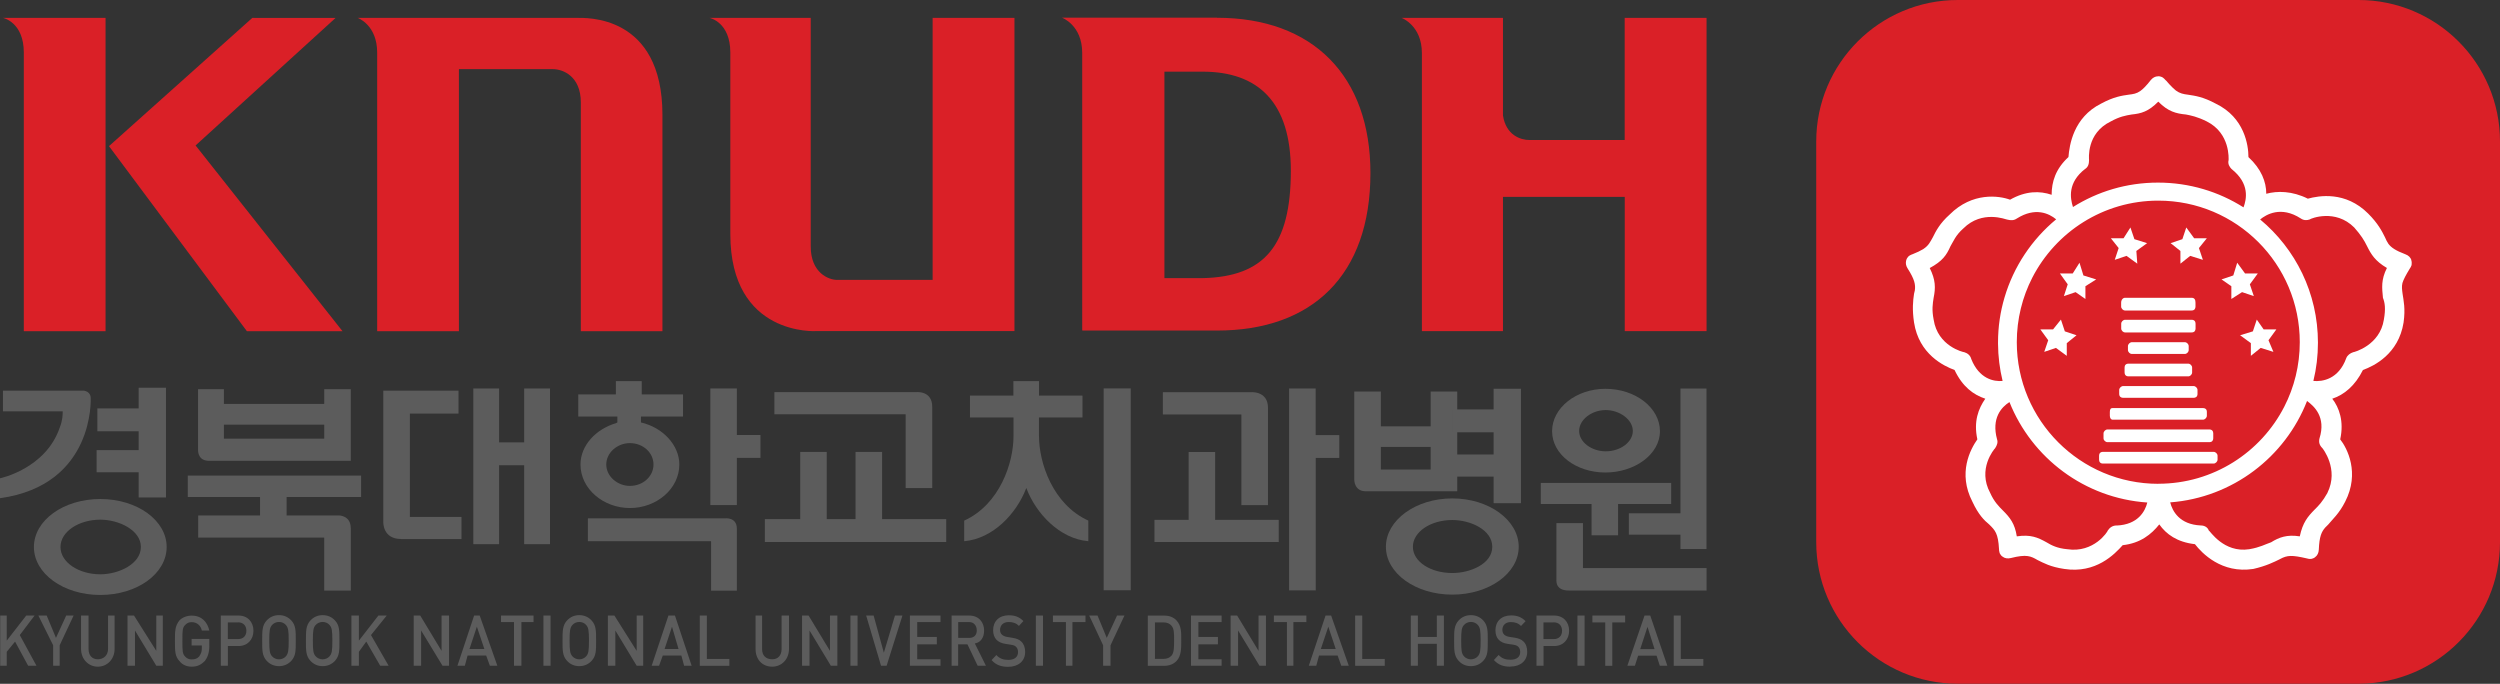 <?xml version="1.0" encoding="UTF-8"?><svg xmlns="http://www.w3.org/2000/svg" viewBox="0 0 371.58 101.63"><rect x="0" y="0" width="371.58" height="101.63" fill="#333333" stroke="none"/><defs><style>.cls-1{fill:#fff;}.cls-2{fill:#da2027;}.cls-3,.cls-4{fill:#5c5c5c;}.cls-4{mix-blend-mode:multiply;}.cls-5{isolation:isolate;}</style></defs><g class="cls-5"><g id="_레이어_2"><g id="Layer_1"><g><path class="cls-2" d="M350.54,0c-.06,0-59.37,0-59.55,0-11.62,0-21.04,9.42-21.04,21.03v59.56c0,11.61,9.42,21.03,21.04,21.03h59.7c11.55-.08,20.89-9.47,20.89-21.04,0-.22,0-59.55,0-59.55C371.58,9.42,362.16,0,350.54,0Z"/><g><g><path class="cls-1" d="M316.87,52.61h7.86c.3,0,.58-.29,.58-.58v-.59c0-.29-.28-.58-.58-.58h-7.86c-.29,0-.59,.29-.59,.58v.59c0,.29,.29,.58,.59,.58Z"/><path class="cls-1" d="M314.98,57.96v.58c0,.44,.3,.59,.59,.59h10.47c.29,0,.58-.15,.58-.59v-.58c0-.29-.29-.58-.58-.58h-10.47c-.29,0-.59,.29-.59,.58Z"/><path class="cls-1" d="M326.33,48.83v-.72c0-.29-.14-.58-.58-.58h-9.9c-.29,0-.57,.29-.57,.58v.72c0,.3,.29,.58,.57,.58h9.9c.44,0,.58-.29,.58-.58Z"/><path class="cls-1" d="M315.27,44.99v.58c0,.29,.29,.58,.57,.58h9.9c.44,0,.58-.29,.58-.58v-.58c0-.44-.14-.73-.58-.73h-9.9c-.29,0-.57,.29-.57,.73Z"/><path class="cls-1" d="M315.78,54.63v.72c0,.3,.15,.59,.59,.59h8.87c.3,0,.58-.28,.58-.59v-.72c0-.3-.29-.58-.58-.58h-8.87c-.44,0-.59,.28-.59,.58Z"/><path class="cls-1" d="M329.02,67.16h-16.45c-.44,0-.58,.29-.58,.58v.58c0,.28,.14,.58,.58,.58h16.45c.29,0,.58-.3,.58-.58v-.58c0-.3-.29-.58-.58-.58Z"/><path class="cls-1" d="M314.02,62.38h13.4c.3,0,.59-.29,.59-.59v-.57c0-.44-.29-.57-.59-.57h-13.4c-.28,0-.43,.13-.43,.57v.57c0,.3,.14,.59,.43,.59Z"/><path class="cls-1" d="M313.24,65.72h15.13c.44,0,.59-.28,.59-.57v-.73c0-.3-.15-.59-.59-.59h-15.13c-.29,0-.59,.29-.59,.59v.73c0,.3,.3,.57,.59,.57Z"/></g><g><polygon class="cls-1" points="324.08 39.19 325.53 38.03 327.42 38.62 326.83 36.87 328.01 35.41 326.12 35.41 324.95 33.81 324.37 35.55 322.62 36.14 324.08 37.3 324.08 39.19"/><polygon class="cls-1" points="309.08 39.05 308.07 40.65 306.17 40.65 307.33 42.26 306.76 44.01 308.5 43.42 309.96 44.44 309.96 42.54 311.56 41.53 309.66 40.94 309.08 39.05"/><polygon class="cls-1" points="333.24 43.42 334.99 44.01 334.4 42.26 335.58 40.65 333.69 40.65 332.52 39.05 331.94 40.94 330.19 41.53 331.65 42.54 331.65 44.44 333.24 43.42"/><polygon class="cls-1" points="338.34 48.96 336.45 48.96 335.43 47.5 334.85 49.25 332.95 49.83 334.55 51 334.55 52.89 336.01 51.71 337.9 52.3 337.17 50.57 338.34 48.96"/><polygon class="cls-1" points="314.32 38.62 316.07 38.03 317.67 39.19 317.53 37.3 319.13 36.14 317.24 35.55 316.65 33.81 315.63 35.41 313.74 35.41 314.9 36.87 314.32 38.62"/><polygon class="cls-1" points="306.32 47.5 305.15 48.96 303.26 48.96 304.43 50.57 303.84 52.3 305.58 51.71 307.19 52.89 307.19 51 308.64 49.83 306.9 49.25 306.32 47.5"/></g><path class="cls-1" d="M358.42,38.68c-.13-.41-.44-.72-.89-.88-1.48-.56-2.12-1.01-2.53-1.55-.21-.3-.35-.6-.51-.97-.44-.89-1.03-2.06-2.5-3.53-3.38-3.39-7.35-2.66-8.97-2.22-2.35-1.17-4.55-1.17-6.18-.73,0-1.77-.73-3.68-2.65-5.45,0-1.76-.58-5.88-4.85-7.94-1.91-1.03-3.08-1.17-4.11-1.33-.71-.09-1.21-.18-1.82-.62-.29-.23-.61-.54-1-.96-.13-.15-.27-.3-.42-.48l-.16-.15c-.08-.09-.2-.23-.35-.33,0,0-.01-.01-.03-.02-.03-.02-.06-.03-.09-.05-.01,0-.02,0-.03-.02,0,0,0,0,0,0-.14-.06-.35-.13-.57-.11-.42,0-.81,.21-1.11,.59-.63,.81-1.12,1.31-1.55,1.61-.55,.38-1.03,.45-1.69,.53-1.03,.15-2.21,.3-4.12,1.33-4.12,2.06-4.71,6.18-4.85,7.94-1.92,1.77-2.5,3.69-2.5,5.61-1.76-.6-3.83-.6-6.18,.73-1.63-.6-5.6-1.17-8.98,2.21-1.48,1.32-2.06,2.49-2.5,3.38-.4,.7-.6,1.2-1.39,1.73-.02,.01-.04,.03-.06,.04,0,0-.02,0-.02,.01-.38,.23-.88,.47-1.56,.74-.11,.03-.3,.11-.47,.22,0,0-.01,0-.03,.03-.03,.02-.05,.04-.08,.06,0,.01-.01,.02-.03,.03h0c-.11,.12-.24,.3-.3,.51-.02,.05-.03,.1-.04,.16h0c-.07,.36,0,.73,.23,1.09,1.06,1.66,1.19,2.41,1.08,3.26-.03,.16-.07,.33-.12,.51-.16,1.03-.29,2.35,0,4.27,.73,4.71,4.41,6.47,6.02,7.06,1.19,2.5,2.8,3.68,4.57,4.27-1.03,1.48-1.76,3.38-1.18,6.04-1.03,1.47-2.94,4.99-.74,9.26,.89,1.92,1.76,2.79,2.5,3.39,.89,.88,1.33,1.32,1.46,3.67,0,.12,.01,.33,.08,.51,0,0,0,.02,0,.04,.01,.03,.02,.06,.04,.09,0,0,.01,.02,.02,.03,0,0,0,0,0,0,.07,.14,.19,.32,.38,.44,.33,.26,.77,.33,1.24,.21,2.35-.59,2.95-.29,3.97,.3,.88,.43,1.91,1.02,3.96,1.32,4.72,.73,7.5-2.2,8.69-3.53,2.64-.29,4.27-1.62,5.44-3.09,1.03,1.46,2.65,2.64,5.3,2.94,1.03,1.33,3.96,4.41,8.68,3.68,1.88-.43,3.05-1.01,3.94-1.45,0,0,.02,0,.03-.02,.01,0,.01,0,.02-.01,1.07-.57,1.73-.6,3.98-.08,.11,.03,.32,.09,.51,.07,0,0,.01,0,.03,0,.04,0,.07,0,.1-.01,.01,0,.03,0,.04,0h0c.15-.04,.36-.1,.52-.24,.35-.25,.54-.65,.56-1.13,.08-1.96,.4-2.66,.97-3.3,.13-.14,.28-.29,.44-.44,.6-.74,1.62-1.62,2.51-3.39,2.2-4.27,.3-7.95-.74-9.26,.59-2.66-.15-4.72-1.18-6.04,1.77-.59,3.38-1.91,4.56-4.27,1.62-.59,5.29-2.35,6.04-7.06,.29-2.07,0-3.24-.15-4.27-.08-.61-.15-1.06-.02-1.6,.17-.55,.51-1.18,1.11-2.17,.07-.09,.18-.27,.24-.46,0,0,0-.02,0-.03,0-.04,.02-.07,.02-.11,0-.01,0-.02,0-.04h0c.02-.15,.02-.37-.06-.58Zm-37.62,33.23c-11.61,0-21.04-9.42-21.04-21.05,0-3.45,.83-6.71,2.3-9.58,3.49-6.8,10.57-11.46,18.73-11.46,11.62,0,21.03,9.42,21.03,21.04,0,3.45-.83,6.71-2.3,9.58-3.48,6.8-10.56,11.46-18.73,11.46Zm-10.89-46.79c.45-.29,.59-.74,.59-1.33,0-.15-.44-3.97,3.23-5.74,1.32-.73,2.21-.88,3.09-1.03,1.47-.15,2.5-.44,3.97-1.91,1.47,1.48,2.65,1.77,4.12,1.91,.74,.15,1.62,.3,3.09,1.03,3.52,1.77,3.24,5.59,3.24,5.74-.15,.59,.15,1.03,.44,1.33,2.75,2.18,2.22,4.51,1.78,5.7-3.68-2.33-8.03-3.68-12.71-3.68s-8.98,1.33-12.64,3.63c-.43-1.35-.8-3.63,1.8-5.66Zm-16.91,28.26c-.15-.59-.59-.89-1.04-1.03-.14,0-3.96-.88-4.56-4.85-.29-1.48-.14-2.36,0-3.24,.3-1.48,.3-2.65-.58-4.42,1.9-1.03,2.5-1.92,3.08-3.24,.45-.73,.74-1.61,1.92-2.65,2.8-2.79,6.33-1.32,6.48-1.32,.59,.15,1.02,.15,1.46-.15,2.76-1.74,4.8-.75,5.85,.12-3.6,2.98-6.31,7-7.67,11.6-.63,2.12-.97,4.36-.97,6.68v.05h0s0,.07,0,.09v.06c.01,1.91,.25,3.76,.68,5.54-1.34,.13-3.49-.34-4.65-3.24Zm21.61,24.72c-.59,0-1.03,.3-1.32,.74,0,.15-2.06,3.39-6.04,2.79-1.46-.13-2.34-.58-3.08-1.03-1.32-.73-2.34-1.18-4.41-.88-.29-1.9-1.02-2.8-2.05-3.83-.6-.6-1.33-1.32-1.91-2.64-1.91-3.53,.58-6.48,.74-6.63,.29-.44,.44-.89,.29-1.31-.87-3.17,.66-4.8,1.84-5.55,3.32,8.31,11.17,14.3,20.49,14.93-.33,1.32-1.39,3.28-4.54,3.42Zm31.33-4.85c-.74,1.32-1.32,1.91-1.91,2.49-1.03,1.05-1.77,1.92-2.21,3.98-1.91-.3-3.09,.15-4.26,.88-.88,.3-1.62,.75-3.24,1.03-3.83,.6-5.88-2.79-6.03-2.79-.15-.44-.6-.74-1.19-.74-3.14-.14-4.21-2.11-4.54-3.43,9.29-.71,17.09-6.75,20.34-15.07,1.03,.75,2.86,2.37,1.85,5.56-.14,.58,0,1.03,.44,1.46,0,0,2.5,3.09,.74,6.63Zm8.24-28.99c.29,.74,.43,1.61,.14,3.24-.58,3.82-4.41,4.85-4.56,4.85-.44,.14-.87,.45-1.03,.88-1.14,3.15-3.54,3.52-4.89,3.39,.45-1.82,.68-3.73,.68-5.69,0-7.37-3.34-13.95-8.59-18.31,.89-.73,3.09-2.06,6.04-.15,.44,.3,.88,.3,1.32,.15,.15-.15,3.82-1.62,6.62,1.19,1.03,1.17,1.48,1.9,1.91,2.78,.59,1.19,1.19,2.21,2.95,3.24-.89,1.77-.73,2.94-.59,4.42Z"/></g></g><g><path class="cls-2" d="M180.89,2.63h-23.04s3,1.1,3,5.22V49.1h.04v.03h20c14.13,0,22.8-8.2,22.8-23.42,0-14.41-8.54-23.07-22.8-23.07Zm-2.16,38.71h-5.66V10.65h5.66c8.27,0,13.13,4.53,13.13,14.72,0,11.16-3.94,15.77-13.13,15.97Z"/><g><path class="cls-2" d="M241.48,2.66V20.81h-14.17c-1.29,0-3.47-.71-3.92-3.64V2.66h-15.06s3.01,1.12,3.01,5.24V49.22h12.05V29.26h18.1s0,12.25,0,12.25v7.71h12.16V2.66h-12.16Z"/><path class="cls-2" d="M86.32,49.23h12.14V17.08c0-15.04-11.53-14.42-12.76-14.42H53.17s2.89,1.03,2.89,5.15V49.23h12.15V10.28h14c1.44,0,4.12,1.03,4.12,4.94V49.23h0Z"/><path class="cls-2" d="M150.78,49.22V2.66h-12.16V41.6h-14.21c-1.24,0-3.91-1.04-3.91-4.95V2.66h-15.03s3.08,.61,3.08,5.15v26.98c0,15.25,12.77,14.42,12.77,14.42h29.45Z"/><polygon class="cls-2" points="16.2 21.72 36.7 49.23 50.91 49.23 29.07 21.62 49.87 2.67 37.5 2.66 16.2 21.72"/><path class="cls-2" d="M15.69,2.66H.45s3.09,.62,3.09,5.15V49.23H15.69V2.66Z"/></g></g><g><g><path class="cls-3" d="M238.61,57.79c-4.33,0-7.92,2.83-7.92,6.3s3.59,6.14,7.92,6.14,8.11-2.68,8.11-6.14-3.61-6.3-8.11-6.3Zm.05,9.29c-2.09,0-3.95-1.36-3.95-3.03s1.86-3.1,3.95-3.1,4.03,1.43,4.03,3.1-1.86,3.03-4.03,3.03Z"/><polygon class="cls-3" points="236.56 79.56 236.56 74.91 229.01 74.91 229.01 71.78 248.39 71.78 248.39 74.91 240.5 74.91 240.5 79.56 236.56 79.56"/><path class="cls-3" d="M249.77,79.47v2.13h3.87v-23.85h-3.87v18.54h-7.67v3.18h7.67Z"/><path class="cls-3" d="M233.15,87.77h20.5v-3.34h-18.37v-6.68h-3.95v8.54c0,1.62,1.82,1.47,1.82,1.47h0Z"/><path class="cls-3" d="M212.64,66.43v3.36h-7.4v-3.36h7.4Zm-9.65,6.59h13.6v-14.82h-3.95v5.17h-7.4v-5.17h-3.95v13.15s0,1.67,1.7,1.67h0Z"/><path class="cls-3" d="M215.86,85.17c-3.23,0-5.86-1.69-5.86-3.9s2.62-3.98,5.86-3.98c2.69,0,5.94,1.45,5.94,3.98s-3.25,3.9-5.94,3.9h0Zm9.87-3.9h0c0-3.95-4.42-7.19-9.87-7.19s-9.87,3.24-9.87,7.19,4.42,7.11,9.87,7.11,9.87-3.16,9.87-7.11h0Z"/><path class="cls-3" d="M59.6,80.12h8.99v-3.29h-7.67v-15.36h7.23v-3.4h-11.18v19.52s-.11,2.52,2.63,2.52h0Z"/><path class="cls-3" d="M52.14,78.47v9.31h-3.95v-7.88H29.46v-3.29h9.19v-2.74h-10.74v-3.18h25.76v3.18h-11.07v2.74h7.78s1.75,0,1.75,1.87h0Z"/><path class="cls-3" d="M48.19,63.12v2.08h-14.91v-2.08h14.91Zm-17.32,5.37h21.27v-10.64h-3.95v2.19h-14.91v-2.19h-3.84v8.99s-.11,1.54,1.42,1.64h0Z"/><polygon class="cls-3" points="77.91 65.75 74.18 65.75 74.18 57.74 70.35 57.74 70.35 80.88 74.18 80.88 74.18 69.15 77.91 69.15 77.91 80.88 81.75 80.88 81.75 57.74 77.91 57.74 77.91 65.75 77.91 65.75"/><polygon class="cls-3" points="131.11 77.16 131.11 67.17 127.16 67.17 127.16 77.16 122.88 77.16 122.88 67.17 118.94 67.17 118.94 77.16 113.68 77.16 113.68 80.56 140.64 80.56 140.64 77.16 131.11 77.16 131.11 77.16"/><path class="cls-3" d="M138.56,60.48v12.06h-3.95v-10.97h-19.51v-3.29h21.16s2.3-.22,2.3,2.19h0Z"/><path class="cls-3" d="M93.62,65.86c1.97,0,3.51,1.43,3.51,3.18s-1.54,3.18-3.51,3.18c-1.86,0-3.51-1.43-3.51-3.18s1.64-3.18,3.51-3.18h0Zm-2.08-2.96c-2.96,.88-5.26,3.29-5.26,6.14,0,3.62,3.4,6.47,7.35,6.47s7.34-2.85,7.34-6.47c0-2.85-2.41-5.49-5.7-6.25v-.88h6.25v-3.29h-6.14v-1.97h-3.84v1.97h-5.59v3.29h5.81v.88l-.22,.11h0Zm17.98,1.75v-6.91h-3.94v17.33h3.94v-7.02h3.51v-3.4h-3.51Zm-1.75,12.39h-20.39v3.4h18.31v7.35h3.83v-9.21c0-1.75-1.75-1.54-1.75-1.54h0Z"/><path class="cls-3" d="M14.91,85.36c-3.18,0-5.92-1.76-5.92-4.06s2.74-4.06,5.92-4.06c2.74,0,6.03,1.54,6.03,4.06s-3.29,4.06-6.03,4.06h0Zm9.86-4.06h0c0-3.95-4.38-7.13-9.86-7.13s-9.87,3.18-9.87,7.13,4.38,7.13,9.87,7.13,9.86-3.18,9.86-7.13h0Z"/><path class="cls-3" d="M20.61,57.63v3.07h-6.14v3.4h6.14v2.8h-6.25v3.29h6.25v3.75h4.06v-16.31h-4.06Zm-8.11,.44H.44v3.07H9.32c0,.44,0,1.31-.44,2.41-2.09,6.14-8.88,7.54-8.88,7.54v2.96c14.14-1.97,13.48-14.89,13.48-14.89,0-.98-.99-1.09-.99-1.09h0Z"/><path class="cls-3" d="M222,57.78v3.07h-6.14v3.4h6.14v3.3h-6.25v3.29h6.25v3.95h4.06v-17.01h-4.06Z"/><g><polyline class="cls-3" points="180.61 77.27 180.61 67.18 176.67 67.18 176.67 77.27 171.59 77.27 171.59 80.56 190.06 80.56 190.06 77.27 188.34 77.27"/><path class="cls-4" d="M188.46,60.59v14.49h-3.95v-13.48h-11.67v-3.31h13.19s2.43-.16,2.43,2.3h0Z"/><path class="cls-4" d="M195.55,64.66v-6.92h-3.95v30.01h3.96v-19.69h3.5v-3.39h-3.51Z"/></g><path class="cls-3" d="M168.06,57.73v30h-4.02v-30h4.02Z"/><path class="cls-3" d="M154.42,64.84v-2.79h6.47v-3.25h-6.46v-2.15h-3.81v2.15h-6.45v3.25h6.47v2.79c0,3.91-2.01,10.11-7.33,12.54v3.06c4.31-.37,7.79-4.15,9.19-7.81l.04-.1,.04,.1c1.4,3.65,4.87,7.44,9.18,7.81v-3.06c-5.32-2.43-7.33-8.63-7.33-12.54Z"/></g><g><polygon class="cls-3" points="4.18 98.95 2.24 95.36 1 96.88 1 98.95 .03 98.95 .03 91.49 1 91.49 1 95.22 3.9 91.49 5.14 91.49 2.94 94.39 5.42 98.95 4.18 98.95 4.18 98.95"/><polygon class="cls-3" points="8.87 95.91 8.87 98.95 7.9 98.95 7.9 95.91 5.7 91.49 6.94 91.49 8.32 94.81 9.84 91.49 10.94 91.49 8.87 95.91 8.87 95.91"/><path class="cls-3" d="M14.54,99.09c-1.38,0-2.49-1.1-2.49-2.63v-4.97h1.11v4.97c0,.97,.55,1.53,1.38,1.53s1.52-.56,1.52-1.53v-4.97h.97v4.97c0,1.53-1.11,2.63-2.49,2.63h0Z"/><polygon class="cls-3" points="23.23 98.95 20.06 93.71 20.06 98.95 18.95 98.95 18.95 91.49 19.92 91.49 23.23 96.74 23.23 91.49 24.2 91.49 24.2 98.95 23.23 98.95 23.23 98.95"/><path class="cls-3" d="M30.41,98.27c-.55,.55-1.1,.82-1.93,.82-.69,0-1.38-.27-1.79-.82-.69-.69-.69-1.53-.69-3.04,0-1.38,0-2.21,.69-3.04,.41-.42,1.1-.69,1.79-.69,1.52,0,2.35,.97,2.63,2.22h-1.11c-.14-.7-.69-1.25-1.52-1.25-.41,0-.69,.14-.96,.42-.41,.41-.41,.83-.41,2.35s0,1.93,.41,2.35c.27,.28,.55,.42,.96,.42,.55,0,.83-.14,1.11-.42,.28-.42,.41-.69,.41-1.24v-.41h-1.52v-.97h2.63v1.11c0,.97-.28,1.66-.69,2.21h0Z"/><polygon class="cls-3" points="56.51 98.95 54.44 95.36 53.34 96.88 53.34 98.95 52.23 98.95 52.23 91.49 53.34 91.49 53.34 95.22 56.24 91.49 57.48 91.49 55.14 94.39 57.76 98.95 56.51 98.95 56.51 98.95"/><polygon class="cls-3" points="65.77 98.95 62.59 93.71 62.59 98.95 61.49 98.95 61.49 91.49 62.46 91.49 65.63 96.74 65.63 91.49 66.74 91.49 66.74 98.95 65.77 98.95 65.77 98.95"/><path class="cls-3" d="M70.88,93.15l-1.1,3.31h2.21l-1.11-3.31h0Zm1.93,5.8l-.55-1.52h-2.76l-.41,1.52h-1.1l2.48-7.46h.83l2.62,7.46h-1.1Z"/><path class="cls-3" d="M197.43,93.15l-1.11,3.31h2.21l-1.1-3.31h0Zm1.93,5.8l-.55-1.52h-2.76l-.41,1.52h-1.11l2.49-7.46h.83l2.62,7.46h-1.1Z"/><polygon class="cls-3" points="77.5 92.46 77.5 98.95 76.4 98.95 76.4 92.46 74.47 92.46 74.47 91.49 79.3 91.49 79.3 92.46 77.5 92.46 77.5 92.46"/><polygon class="cls-3" points="94.63 98.95 91.46 93.71 91.46 98.95 90.35 98.95 90.35 91.49 91.32 91.49 94.63 96.74 94.63 91.49 95.6 91.49 95.6 98.95 94.63 98.95 94.63 98.95"/><path class="cls-3" d="M99.88,93.15l-1.1,3.31h2.07l-.97-3.31h0Zm1.8,5.8l-.41-1.52h-2.76l-.55,1.52h-1.1l2.49-7.46h.97l2.48,7.46h-1.1Z"/><path class="cls-3" d="M114.79,99.09c-1.52,0-2.49-1.1-2.49-2.63v-4.97h.97v4.97c0,.97,.55,1.53,1.52,1.53,.83,0,1.38-.56,1.38-1.53v-4.97h1.1v4.97c0,1.53-1.1,2.63-2.49,2.63h0Z"/><polygon class="cls-3" points="123.49 98.95 120.32 93.71 120.32 98.95 119.21 98.95 119.21 91.49 120.18 91.49 123.36 96.74 123.36 91.49 124.46 91.49 124.46 98.95 123.49 98.95 123.49 98.95"/><polygon class="cls-3" points="187.2 98.95 184.02 93.71 184.02 98.95 182.91 98.95 182.91 91.49 183.88 91.49 187.06 96.74 187.06 91.49 188.16 91.49 188.16 98.95 187.2 98.95 187.2 98.95"/><polygon class="cls-3" points="131.78 98.95 130.95 98.95 128.74 91.49 129.85 91.49 131.37 97.02 133.02 91.49 134.13 91.49 131.78 98.95 131.78 98.95"/><polygon class="cls-3" points="135.24 98.95 135.24 91.49 139.79 91.49 139.79 92.46 136.33 92.46 136.33 94.67 139.24 94.67 139.24 95.77 136.33 95.77 136.33 97.99 139.79 97.99 139.79 98.95 135.24 98.95 135.24 98.95"/><polygon class="cls-3" points="177.02 98.95 177.02 91.49 181.57 91.49 181.57 92.46 178.12 92.46 178.12 94.67 181.02 94.67 181.02 95.77 178.12 95.77 178.12 97.99 181.57 97.99 181.57 98.95 177.02 98.95 177.02 98.95"/><path class="cls-3" d="M144.07,92.46h-1.65v2.35h1.65c.69,0,1.11-.41,1.11-1.1s-.41-1.25-1.11-1.25h0Zm1.24,6.49l-1.52-3.18h-1.38v3.18h-.97v-7.46h2.62c1.39,0,2.21,.97,2.21,2.22,0,1.1-.55,1.79-1.38,1.93l1.65,3.31h-1.24Z"/><polygon class="cls-3" points="159.4 92.46 159.4 98.95 158.43 98.95 158.43 92.46 156.5 92.46 156.5 91.49 161.34 91.49 161.34 92.46 159.4 92.46 159.4 92.46"/><polygon class="cls-3" points="192.24 92.46 192.24 98.95 191.28 98.95 191.28 92.46 189.34 92.46 189.34 91.49 194.17 91.49 194.17 92.46 192.24 92.46 192.24 92.46"/><polygon class="cls-3" points="165.06 95.91 165.06 98.95 163.96 98.95 163.96 95.91 161.89 91.49 163.13 91.49 164.5 94.81 166.03 91.49 167.13 91.49 165.06 95.91 165.06 95.91"/><path class="cls-3" d="M213.56,98.95v-3.26h-2.82v3.26h-1.05v-7.46h1.05v3.18h2.82v-3.18h1.05v7.46h-1.05Z"/><path class="cls-3" d="M220.46,98.22c-.48,.51-1.09,.79-1.84,.79s-1.35-.28-1.82-.79c-.68-.74-.67-1.56-.67-3s-.01-2.27,.67-3c.47-.51,1.08-.79,1.82-.79s1.36,.28,1.84,.79c.68,.74,.67,1.56,.67,3s.02,2.26-.67,3Zm-.8-5.32c-.24-.29-.62-.46-1.04-.46s-.78,.18-1.03,.46c-.35,.4-.41,.82-.41,2.32s.06,1.92,.41,2.32c.25,.28,.62,.46,1.03,.46s.79-.18,1.04-.46c.34-.4,.41-.82,.41-2.32s-.07-1.92-.41-2.32Z"/><path class="cls-3" d="M87.93,98.22c-.47,.51-1.09,.79-1.83,.79s-1.35-.28-1.82-.79c-.68-.74-.67-1.56-.67-3s0-2.27,.67-3c.48-.51,1.08-.79,1.82-.79s1.36,.28,1.83,.79c.68,.74,.67,1.56,.67,3s.02,2.26-.67,3Zm-.8-5.32c-.24-.29-.62-.46-1.03-.46s-.79,.18-1.03,.46c-.34,.4-.41,.82-.41,2.32s.07,1.92,.41,2.32c.25,.28,.62,.46,1.03,.46s.79-.18,1.03-.46c.34-.4,.41-.82,.41-2.32s-.07-1.92-.41-2.32Z"/><path class="cls-3" d="M43.3,98.22c-.48,.51-1.1,.79-1.83,.79s-1.35-.28-1.83-.79c-.68-.74-.67-1.56-.67-3s-.01-2.27,.67-3c.48-.51,1.08-.79,1.83-.79s1.35,.28,1.83,.79c.68,.74,.66,1.56,.66,3s.02,2.26-.66,3Zm-.8-5.32c-.25-.29-.62-.46-1.03-.46s-.79,.18-1.04,.46c-.34,.4-.41,.82-.41,2.32s.07,1.92,.41,2.32c.25,.28,.62,.46,1.04,.46s.79-.18,1.03-.46c.34-.4,.41-.82,.41-2.32s-.07-1.92-.41-2.32Z"/><path class="cls-3" d="M49.79,98.22c-.48,.51-1.09,.79-1.83,.79s-1.34-.28-1.82-.79c-.68-.74-.67-1.56-.67-3s0-2.27,.67-3c.48-.51,1.08-.79,1.82-.79s1.36,.28,1.83,.79c.69,.74,.66,1.56,.66,3s.02,2.26-.66,3Zm-.8-5.32c-.25-.29-.63-.46-1.04-.46s-.79,.18-1.04,.46c-.34,.4-.41,.82-.41,2.32s.07,1.92,.41,2.32c.25,.28,.63,.46,1.04,.46s.79-.18,1.04-.46c.34-.4,.41-.82,.41-2.32s-.07-1.92-.41-2.32Z"/><path class="cls-3" d="M224.5,99.09c-1.05,0-1.8-.26-2.46-.99l.7-.75c.51,.54,1.06,.71,1.77,.71,.91,0,1.44-.42,1.44-1.15,0-.32-.09-.6-.28-.77-.18-.18-.35-.25-.76-.32l-.82-.12c-.57-.08-1.02-.29-1.32-.6-.34-.34-.5-.82-.5-1.43,0-1.3,.88-2.2,2.32-2.2,.91,0,1.56,.25,2.16,.86l-.68,.71c-.43-.44-.93-.58-1.51-.58-.82,0-1.26,.5-1.26,1.16,0,.27,.08,.51,.26,.7,.17,.16,.45,.29,.78,.34l.79,.12c.65,.11,1,.27,1.3,.56,.38,.36,.56,.89,.56,1.54,0,1.37-1.04,2.19-2.49,2.19Z"/><path class="cls-3" d="M149.85,99.11c-1.05,0-1.8-.26-2.47-1l.71-.75c.51,.55,1.06,.72,1.78,.72,.91,0,1.44-.42,1.44-1.15,0-.32-.09-.6-.28-.78-.17-.18-.35-.25-.76-.32l-.82-.13c-.57-.08-1.02-.29-1.33-.6-.34-.35-.51-.82-.51-1.44,0-1.31,.88-2.21,2.33-2.21,.92,0,1.57,.25,2.17,.86l-.67,.72c-.43-.44-.93-.58-1.52-.58-.83,0-1.28,.51-1.28,1.18,0,.27,.08,.52,.27,.69,.17,.17,.46,.3,.79,.35l.79,.13c.65,.11,1.01,.27,1.31,.56,.38,.36,.57,.9,.57,1.54,0,1.38-1.05,2.21-2.51,2.21Z"/><path class="cls-3" d="M231,96.02h-1.58v2.93h-1.05v-7.46h2.63c1.36,0,2.22,.96,2.22,2.26s-.87,2.27-2.22,2.27Zm-.06-3.51h-1.53v2.48h1.53c.73,0,1.23-.45,1.23-1.24s-.5-1.25-1.23-1.25Z"/><path class="cls-3" d="M35.45,96.02h-1.58v2.93h-1.05v-7.46h2.63c1.36,0,2.22,.96,2.22,2.26s-.87,2.27-2.22,2.27Zm-.06-3.51h-1.53v2.48h1.53c.73,0,1.23-.45,1.23-1.24s-.5-1.25-1.23-1.25Z"/><path class="cls-3" d="M239.64,92.51v6.45h-1.05v-6.45h-1.91v-1.02h4.87v1.02h-1.91Z"/><path class="cls-3" d="M246.7,98.95l-.48-1.5h-2.74l-.48,1.5h-1.12l2.55-7.46h.85l2.54,7.46h-1.12Zm-1.83-5.78l-1.08,3.31h2.13l-1.05-3.31Z"/><path class="cls-3" d="M248.77,98.95v-7.46h1.05v6.45h3.35v1.02h-4.4Z"/><path class="cls-3" d="M104.01,98.95v-7.46h1.05v6.45h3.35v1.02h-4.4Z"/><path class="cls-3" d="M201.42,98.95v-7.46h1.05v6.45h3.35v1.02h-4.4Z"/><path class="cls-3" d="M234.46,98.95v-7.46h1.06v7.46h-1.06Z"/><path class="cls-3" d="M153.96,98.95v-7.46h1.06v7.46h-1.06Z"/><path class="cls-3" d="M126.4,98.95v-7.46h1.06v7.46h-1.06Z"/><path class="cls-3" d="M80.77,98.95v-7.46h1.06v7.46h-1.06Z"/><path class="cls-3" d="M174.86,98.25c-.44,.47-1.08,.71-1.81,.71h-2.45v-7.46h2.45c.73,0,1.36,.23,1.81,.71,.76,.81,.71,1.86,.71,2.95s.05,2.29-.71,3.1Zm-.72-5.23c-.29-.35-.69-.51-1.19-.51h-1.29v5.42h1.29c.5,0,.89-.16,1.19-.5,.36-.43,.37-1.25,.37-2.28s0-1.69-.37-2.12Z"/></g></g></g></g></g></svg>
